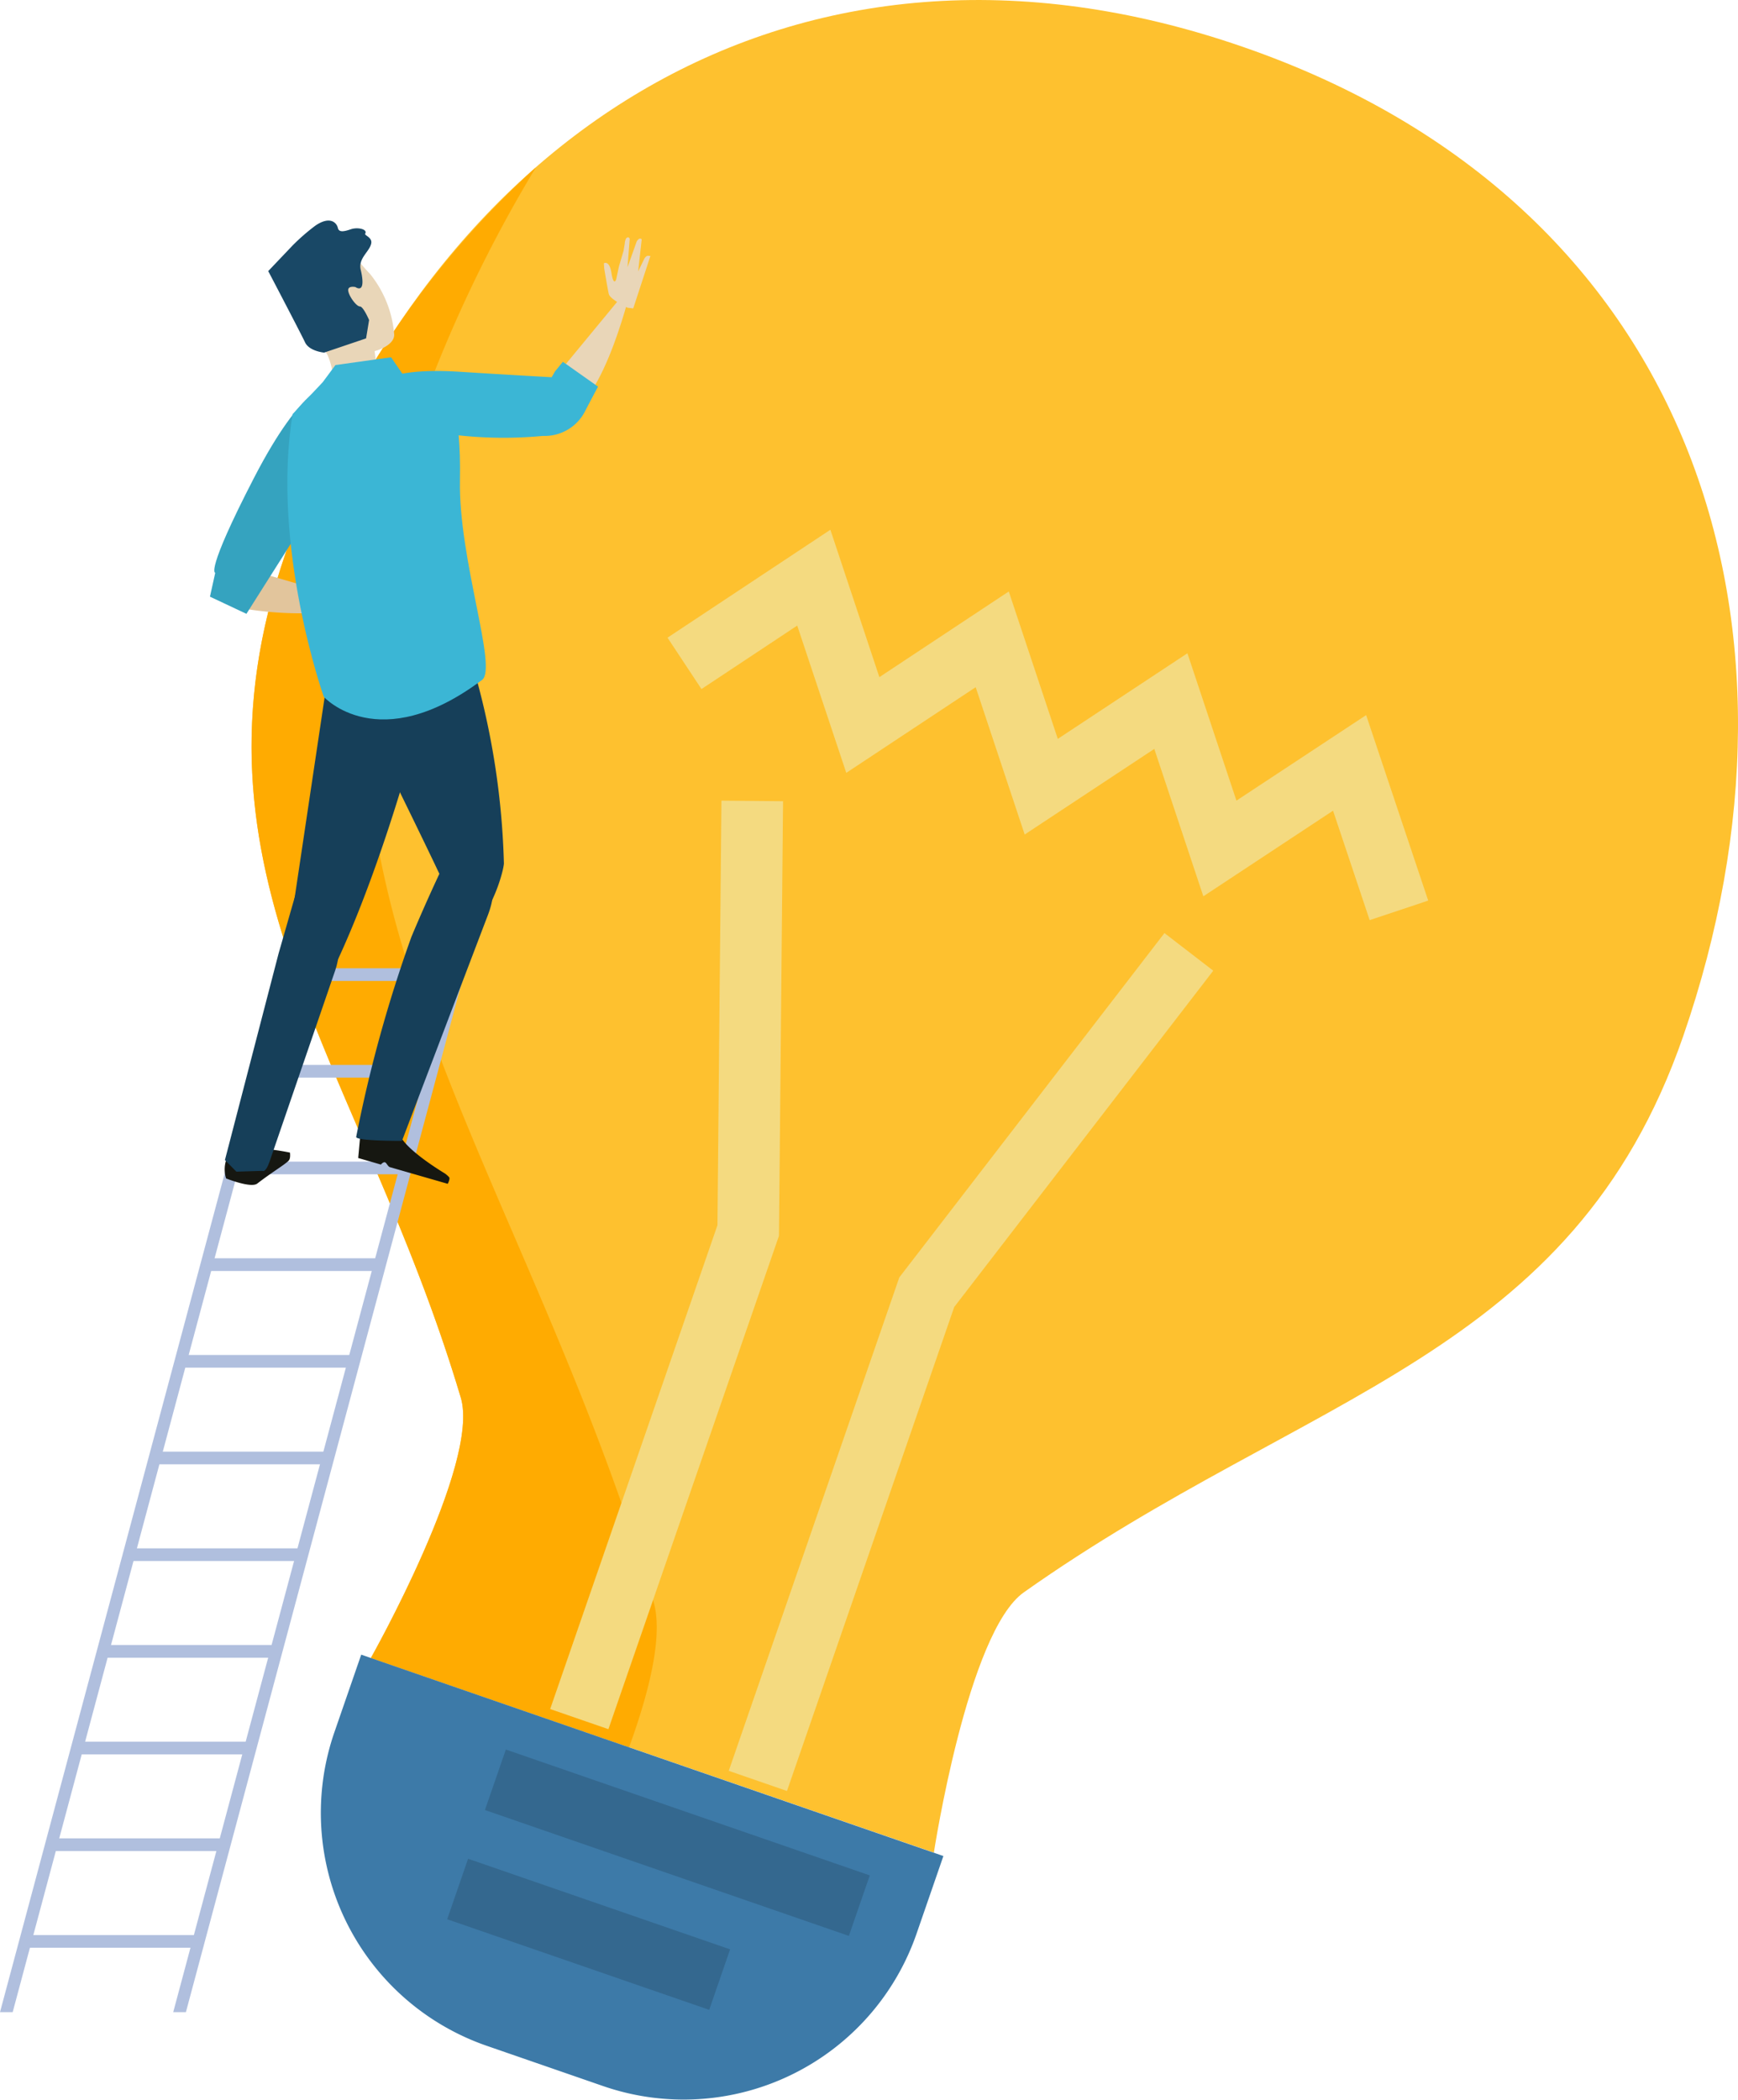 <svg xmlns="http://www.w3.org/2000/svg" xmlns:xlink="http://www.w3.org/1999/xlink" width="91.116" height="110.05" viewBox="0 0 91.116 110.05"><defs><clipPath id="clip-path"><rect id="Rectangle_797" data-name="Rectangle 797" width="91.116" height="110.05" fill="none"></rect></clipPath></defs><g id="Groupe_611" data-name="Groupe 611" clip-path="url(#clip-path)"><path id="Trac&#xE9;_2707" data-name="Trac&#xE9; 2707" d="M152.39,54.294c7.479-21.634.513-43.677-23.09-51.838S86.6,7.329,79.125,28.966C73.289,45.84,83.1,55.791,88.3,73.261c1.031,3.456-4.716,13.64-4.716,13.64L113.1,97.1s1.77-11.561,4.716-13.64C132.7,72.935,146.555,71.171,152.39,54.294" transform="translate(-64.141 0)" fill="#fec12f"></path><path id="Trac&#xE9;_2708" data-name="Trac&#xE9; 2708" d="M98.4,126.622c-7.189-24.14-20.742-37.891-12.68-61.211a72.376,72.376,0,0,1,6.513-13.958A46.875,46.875,0,0,0,79.125,71.644C73.289,88.518,83.1,98.469,88.3,115.939c1.031,3.456-4.716,13.64-4.716,13.64l13.536,4.68c1.1-3.021,1.791-5.926,1.28-7.637" transform="translate(-64.141 -42.678)" fill="#ffab01"></path><path id="Trac&#xE9;_2709" data-name="Trac&#xE9; 2709" d="M100.731,508.538l-1.407,4.068a12.92,12.92,0,0,0,7.989,16.434l6.1,2.11a12.922,12.922,0,0,0,16.433-7.99l1.406-4.067Z" transform="translate(-81.794 -421.812)" fill="#3d7aa8"></path><path id="Trac&#xE9;_2710" data-name="Trac&#xE9; 2710" d="M242.011,183.275l-1.92-5.737-6.8,4.488L230.72,174.3l-6.795,4.487-2.569-7.722-6.784,4.49L212,167.836l-5.02,3.327L205.2,168.47l8.538-5.657,2.569,7.725,6.784-4.49,2.57,7.726,6.795-4.487,2.57,7.724,6.8-4.483,3.254,9.722Z" transform="translate(-170.205 -135.047)" fill="#f4da80"></path><path id="Trac&#xE9;_2711" data-name="Trac&#xE9; 2711" d="M172.183,294.715l-3.053-1.055L177.9,268.3l.209-22.253,3.23.03-.214,22.78Z" transform="translate(-140.287 -204.083)" fill="#f4da80"></path><path id="Trac&#xE9;_2712" data-name="Trac&#xE9; 2712" d="M227.1,331.738l-3.053-1.055,8.942-25.863,13.9-18.047,2.559,1.971-13.581,17.629Z" transform="translate(-185.842 -237.867)" fill="#f4da80"></path><rect id="Rectangle_795" data-name="Rectangle 795" width="3.355" height="20.188" transform="translate(25.423 94.87) rotate(-70.926)" fill="#34688f"></rect><rect id="Rectangle_796" data-name="Rectangle 796" width="3.354" height="14.534" transform="translate(23.444 100.594) rotate(-70.93)" fill="#34688f"></rect><path id="Trac&#xE9;_2713" data-name="Trac&#xE9; 2713" d="M.665,338.156H0l15.44-57.622H16.1Z" transform="translate(0 -232.692)" fill="#b0bfde"></path><path id="Trac&#xE9;_2714" data-name="Trac&#xE9; 2714" d="M53.917,338.156h-.665l15.44-57.622h.664Z" transform="translate(-44.171 -232.692)" fill="#b0bfde"></path><path id="Trac&#xE9;_2715" data-name="Trac&#xE9; 2715" d="M86.869,298.249l.178-.664h9.3l-.178.664Z" transform="translate(-72.055 -246.834)" fill="#b0bfde"></path><path id="Trac&#xE9;_2716" data-name="Trac&#xE9; 2716" d="M78.91,327.964l.178-.665h9.3l-.178.665Z" transform="translate(-65.453 -271.482)" fill="#b0bfde"></path><path id="Trac&#xE9;_2717" data-name="Trac&#xE9; 2717" d="M70.946,357.675l.178-.665h9.3l-.178.665Z" transform="translate(-58.847 -296.126)" fill="#b0bfde"></path><path id="Trac&#xE9;_2718" data-name="Trac&#xE9; 2718" d="M62.986,387.385l.178-.665h9.3l-.178.665Z" transform="translate(-52.245 -320.769)" fill="#b0bfde"></path><path id="Trac&#xE9;_2719" data-name="Trac&#xE9; 2719" d="M55.025,417.1l.178-.664h9.3l-.179.664Z" transform="translate(-45.641 -345.417)" fill="#b0bfde"></path><path id="Trac&#xE9;_2720" data-name="Trac&#xE9; 2720" d="M47.061,446.812l.178-.664h9.3l-.178.664Z" transform="translate(-39.035 -370.062)" fill="#b0bfde"></path><path id="Trac&#xE9;_2721" data-name="Trac&#xE9; 2721" d="M39.1,476.524l.178-.664h9.3l-.178.664Z" transform="translate(-32.433 -394.707)" fill="#b0bfde"></path><path id="Trac&#xE9;_2722" data-name="Trac&#xE9; 2722" d="M31.139,506.239l.178-.664h9.3l-.179.664Z" transform="translate(-25.828 -419.354)" fill="#b0bfde"></path><path id="Trac&#xE9;_2723" data-name="Trac&#xE9; 2723" d="M23.178,535.951l.178-.665h9.3l-.178.665Z" transform="translate(-19.225 -443.999)" fill="#b0bfde"></path><path id="Trac&#xE9;_2724" data-name="Trac&#xE9; 2724" d="M15.219,565.665,15.4,565h9.3l-.178.664Z" transform="translate(-12.623 -468.646)" fill="#b0bfde"></path><path id="Trac&#xE9;_2725" data-name="Trac&#xE9; 2725" d="M7.254,595.377l.178-.664h9.3l-.178.664Z" transform="translate(-6.017 -493.291)" fill="#b0bfde"></path><path id="Trac&#xE9;_2726" data-name="Trac&#xE9; 2726" d="M72.469,353.462c.1-.1.059-.406.059-.406a10.922,10.922,0,0,0-2.144-.231,2.728,2.728,0,0,0-.6.227c-.038.018-.112.138-.15.155-.068.034-.1-.035-.155,0a2,2,0,0,0-.263.152,1.558,1.558,0,0,0-.037,1.05s1.3.524,1.632.271c.832-.639,1.438-.983,1.661-1.214" transform="translate(-57.326 -292.644)" fill="#161711"></path><path id="Trac&#xE9;_2727" data-name="Trac&#xE9; 2727" d="M110.226,346.606l-.112,1.231,1.19.343s.114-.146.214-.118c.085.025.147.222.263.255l.639.184,2.388.688s.124-.23.082-.334a1.19,1.19,0,0,0-.319-.262c-.566-.349-2.169-1.4-2.306-2.072-.167-.822-2.039.083-2.039.083" transform="translate(-91.335 -287.141)" fill="#161711"></path><path id="Trac&#xE9;_2728" data-name="Trac&#xE9; 2728" d="M90.4,80.335l-.193-1.49s1.017-.259,1.028-.858a5.771,5.771,0,0,0-1.275-3.2c-1.13-1.137-2.222-3.427-4.7-.472-.942,1.126,2.078,4,2.471,4.716a3.4,3.4,0,0,1,.283,1.721l.916.3Z" transform="translate(-70.568 -60.439)" fill="#e9d6b8"></path><path id="Trac&#xE9;_2729" data-name="Trac&#xE9; 2729" d="M69.643,175.646l6.195,1.8a18.5,18.5,0,0,1-6.727.159c-3.062-.658.233-1.923.532-1.956" transform="translate(-56.252 -145.692)" fill="#e2c59c"></path><path id="Trac&#xE9;_2730" data-name="Trac&#xE9; 2730" d="M73.368,264.491s2.48,3.106,1.575,5.747c-1.611,4.7-2.908,8.462-3.445,10.033-.209.61-.377.483-.377.483l-1.363.042-.6-.609,2.811-10.819Z" transform="translate(-57.366 -219.385)" fill="#163f59"></path><path id="Trac&#xE9;_2731" data-name="Trac&#xE9; 2731" d="M168.491,91.767l3.818-4.627s-1.464,6.366-3.533,6.881-.285-2.253-.285-2.253" transform="translate(-139.163 -72.279)" fill="#e9d6b8"></path><path id="Trac&#xE9;_2732" data-name="Trac&#xE9; 2732" d="M70.807,118.37s-1.362-.156-3.953,4.856-2.034,4.98-2.034,4.98l-.277,1.25,1.912.9,2.65-4.184Z" transform="translate(-53.536 -98.183)" fill="#35a3bf"></path><path id="Trac&#xE9;_2733" data-name="Trac&#xE9; 2733" d="M94.534,192.7S92,203.129,88.612,209.072c-1.815,3.181-1.7-1.39-1.7-1.39l2.806-18.769,6.475-.306a14.409,14.409,0,0,0-1.66,4.09" transform="translate(-72.09 -156.442)" fill="#163f59"></path><path id="Trac&#xE9;_2734" data-name="Trac&#xE9; 2734" d="M106.245,186.407s5.2,10.5,5.453,11.251c1.22,3.658,2.769-.836,2.846-1.728a40.543,40.543,0,0,0-1.491-9.881l-1.225-4.4Z" transform="translate(-88.126 -150.667)" fill="#163f59"></path><path id="Trac&#xE9;_2735" data-name="Trac&#xE9; 2735" d="M114.269,261.849s-.89,1.808-1.875,4.161a71.908,71.908,0,0,0-2.893,10.478c-.043.223,2.4.211,2.4.211s3.685-9.692,4.514-11.861-.277-4.171-2.149-2.989" transform="translate(-90.827 -216.902)" fill="#163f59"></path><path id="Trac&#xE9;_2736" data-name="Trac&#xE9; 2736" d="M88.579,112.808l1.583-1.678.669-.9,2.916-.408.619.9,2.392.858s.671.933.6,4.683c-.079,4.155,1.989,9.847,1.161,10.469-5.428,4.074-8.3.886-8.3.886s-2.774-7.83-1.635-14.809" transform="translate(-73.245 -91.096)" fill="#3bb6d5"></path><path id="Trac&#xE9;_2737" data-name="Trac&#xE9; 2737" d="M114.1,113.3s-.327.7,1.592,1.241a21.9,21.9,0,0,0,7.373.558,2.377,2.377,0,0,0,2.244-1.35c.486-.929.653-1.234.653-1.234l-1.844-1.3-.41.5-.178.308s-2.479-.137-4.8-.285c-5.426-.346-4.627,1.56-4.627,1.56" transform="translate(-94.609 -92.251)" fill="#3bb6d5"></path><path id="Trac&#xE9;_2738" data-name="Trac&#xE9; 2738" d="M87.051,71.276s-.427-.1-.389.192.43.822.611.822.483.713.483.713l-.158.961-2.2.745s-.78-.068-1-.538-1.93-3.734-1.93-3.734L83.74,69.1a10.774,10.774,0,0,1,1.191-1.039c.79-.547,1.132-.142,1.187.112s.337.188.69.069.879,0,.745.232c-.056.094.368.189.317.5-.074.438-.7.784-.552,1.4.068.278.259,1.212-.267.908" transform="translate(-68.406 -56.228)" fill="#194866"></path><path id="Trac&#xE9;_2739" data-name="Trac&#xE9; 2739" d="M186.885,76.644s-.921-.435-.988-.718-.241-1.338-.241-1.338l-.019-.273s.288-.191.4.517.244.333.244.333l.146-.683.243-.825.063-.379a.693.693,0,0,1,.067-.266c.139-.14.193.019.193.019l-.116,1.492.481-1.352s.091-.163.186-.151.074.069.074.069l-.184,1.652.325-.669s.091-.158.186-.151.132.008.132.008l-.9,2.75Z" transform="translate(-153.979 -60.514)" fill="#e9d6b8"></path></g></svg>